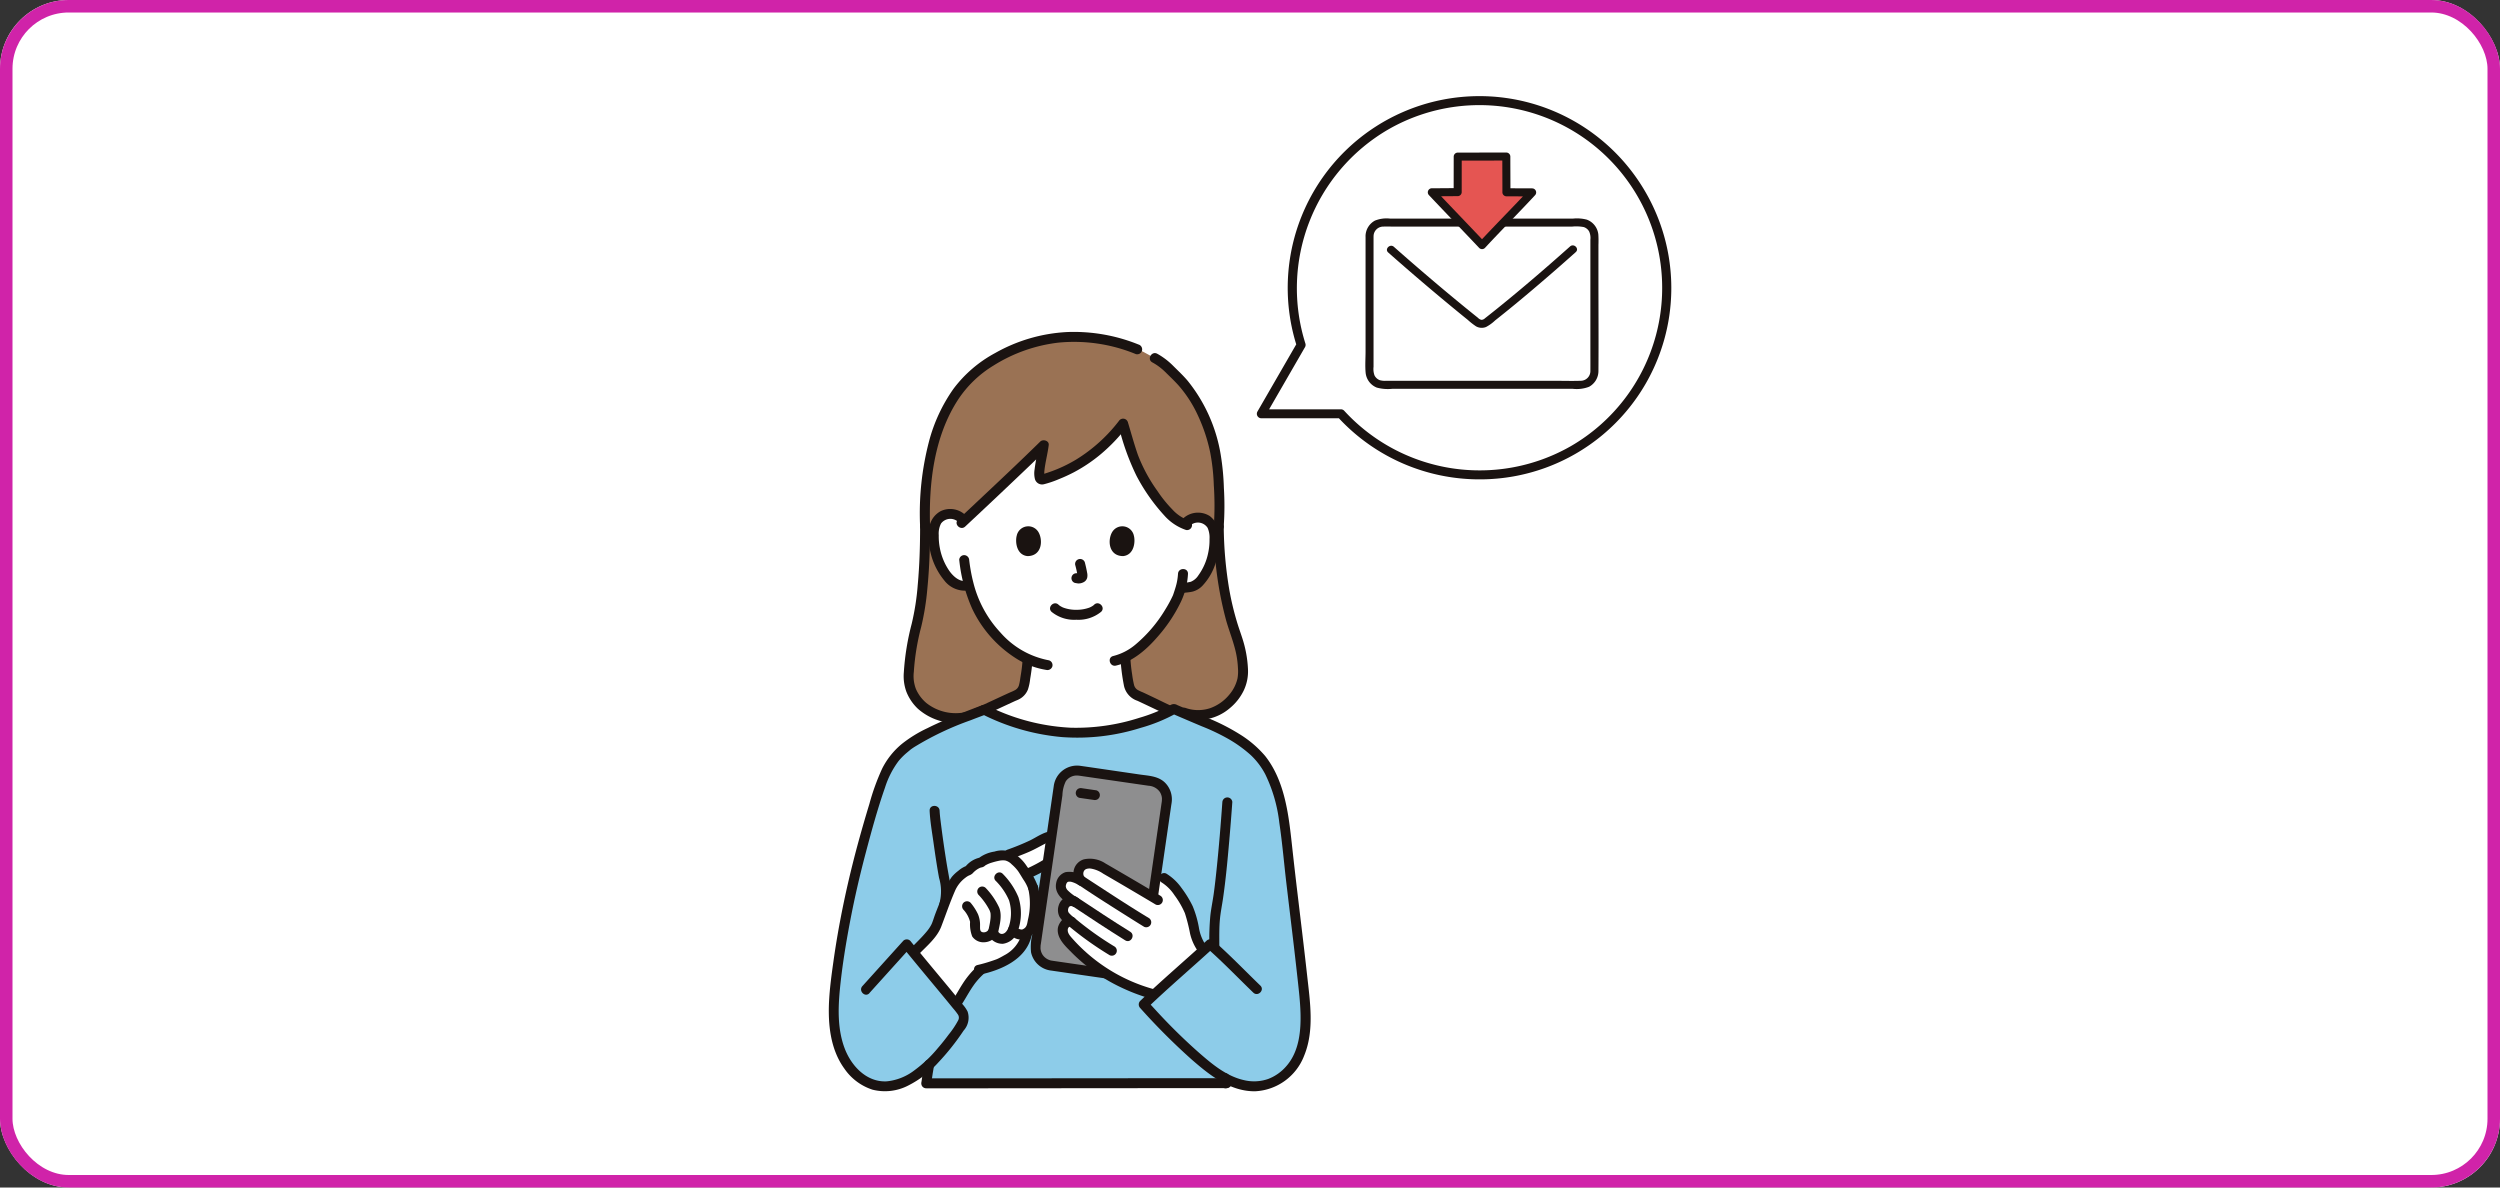 <?xml version="1.0" encoding="UTF-8"?>
<svg xmlns="http://www.w3.org/2000/svg" xmlns:xlink="http://www.w3.org/1999/xlink" width="400" height="190" viewBox="0 0 400 190">
  <rect x="0" y="0" width="400" height="190" fill="#333333" stroke="none"/>
  <defs>
    <clipPath id="clip-path">
      <rect id="長方形_883" data-name="長方形 883" width="134.795" height="159.223" fill="none"></rect>
    </clipPath>
  </defs>
  <g id="_1-4" data-name="1-4" transform="translate(-738 -2329)">
    <g id="グループ_984" data-name="グループ 984" transform="translate(405 802)">
      <g id="グループ_989" data-name="グループ 989">
        <g id="長方形_181" data-name="長方形 181" transform="translate(333 1527)" fill="#fff" stroke="#d023a9" stroke-width="2">
          <rect width="400" height="190" rx="11" stroke="none"></rect>
          <rect x="1" y="1" width="398" height="188" rx="10" fill="none"></rect>
        </g>
        <g id="グループ_988" data-name="グループ 988" transform="translate(465.603 1542.389)">
          <g id="グループ_987" data-name="グループ 987" clip-path="url(#clip-path)">
            <path id="パス_5196" data-name="パス 5196" d="M35.524,122.287c-2.93.767-5.094,1.483-5.094,1.483-5.694,1.208-9.555-2.7-9.524-6.265a36.648,36.648,0,0,1,1.128-7.894c.877-3.133,1.5-8.646,1.5-16.29-.375-11.277,2.592-19.455,7.269-23.933a25.383,25.383,0,0,1,16.31-6.376A25.9,25.9,0,0,1,57.475,65l.929.377L60.286,66.4c1.679.911,2.128,1.606,3.671,3.094,3.569,3.444,6.049,9.638,6.444,15.186a64.094,64.094,0,0,1,.124,8.646c.127,9.522,1.882,14.853,2.788,17.477a17.427,17.427,0,0,1,1.1,5.966c.032,3.564-4.4,8.179-9.491,6.353,0,0-11.952-2.508-18-2.656-3.295-.08-7.894.909-11.4,1.826" transform="translate(-8.127 -24.495)" fill="#9a7254"></path>
            <path id="パス_5197" data-name="パス 5197" d="M34.362,132.027c.333-.113,5.789-2.666,5.9-2.707,1.725-.623,1.657-1.732,1.874-2.973a23.378,23.378,0,0,0,.355-2.979,17.445,17.445,0,0,1-5.817-4.706,18.442,18.442,0,0,1-3.561-7.069l-.21.02a2.853,2.853,0,0,1-2.518-.749,6.85,6.85,0,0,1-1.77-2.323,10.764,10.764,0,0,1-1.1-5.709,3.59,3.59,0,0,1,.376-1.446,2.543,2.543,0,0,1,1.828-1.215,2.694,2.694,0,0,1,2.154.63l.528.38c3.556-3.32,9.483-8.9,12.672-12.035-.223,1.877-1.4,5.851-.15,5.479A24.43,24.43,0,0,0,57.778,85.7a52.175,52.175,0,0,0,2.4,7.17c1.115,2.092,4.253,7.7,7.466,8.951a2.591,2.591,0,0,1,2.514-1.054,2.542,2.542,0,0,1,1.828,1.215,3.6,3.6,0,0,1,.377,1.446,10.77,10.77,0,0,1-1.1,5.709,6.84,6.84,0,0,1-1.77,2.323,5.957,5.957,0,0,1-2.544.6c-.152.532-.309.973-.391,1.223-.616,1.671-4.078,7.621-8.42,9.752a24.969,24.969,0,0,0,.366,3.312c.218,1.241.149,2.35,1.874,2.973.114.041,5.007,2.369,5.182,2.441,0,0-7.193,7.207-16.833,7.207a17.949,17.949,0,0,1-14.366-6.941" transform="translate(-10.683 -33.313)" fill="#fff"></path>
            <path id="パス_5198" data-name="パス 5198" d="M93.231,111.021a1.843,1.843,0,0,1,2.73.424,3.843,3.843,0,0,1,.305,1.775,9.673,9.673,0,0,1-.192,2.12,9.224,9.224,0,0,1-1.589,3.7,2.62,2.62,0,0,1-1.227,1.035,13.357,13.357,0,0,1-1.751.258.8.8,0,0,0-.556.98.818.818,0,0,0,.98.556c.545-.079,1.1-.1,1.638-.229a3.339,3.339,0,0,0,1.6-.972,9.363,9.363,0,0,0,2.043-3.492,11.425,11.425,0,0,0,.641-4.108,4.022,4.022,0,0,0-1.562-3.521,3.508,3.508,0,0,0-4.19.342.8.8,0,0,0,0,1.127.813.813,0,0,0,1.127,0" transform="translate(-35.346 -42.376)" fill="#1a1311"></path>
            <path id="パス_5199" data-name="パス 5199" d="M84.463,124.539a9.164,9.164,0,0,1-.445,2.337c-.081.269-.169.535-.259.8-.03.089-.061.177-.092.267-.009.026-.021.051-.031.077-.051.136.078-.172.009-.022a20.487,20.487,0,0,1-1.207,2.231,22.242,22.242,0,0,1-4.784,5.626,8.85,8.85,0,0,1-3.548,1.829c-1,.229-.576,1.767.424,1.537,2.685-.617,4.919-2.584,6.674-4.619a24.326,24.326,0,0,0,3.756-5.66,11.826,11.826,0,0,0,1.1-4.4c.034-1.026-1.56-1.024-1.594,0" transform="translate(-28.586 -48.113)" fill="#1a1311"></path>
            <path id="パス_5200" data-name="パス 5200" d="M31.933,108.925a3.528,3.528,0,0,0-3.821-.546,3.581,3.581,0,0,0-1.9,3.213,10.916,10.916,0,0,0,2.427,7.866,4.165,4.165,0,0,0,3.973,1.611c1-.219.578-1.756-.424-1.537-1.1.24-2.127-.746-2.713-1.565a9.552,9.552,0,0,1-1.539-3.74,9.69,9.69,0,0,1-.164-1.976,3.538,3.538,0,0,1,.364-1.874,1.856,1.856,0,0,1,2.672-.325.817.817,0,0,0,1.127,0,.8.8,0,0,0,0-1.127" transform="translate(-10.175 -42)" fill="#1a1311"></path>
            <path id="パス_5201" data-name="パス 5201" d="M34.156,120.931a25.575,25.575,0,0,0,2.067,7.777,19.069,19.069,0,0,0,6.846,7.835,12.73,12.73,0,0,0,5,1.953.823.823,0,0,0,.98-.557.8.8,0,0,0-.556-.98,13.628,13.628,0,0,1-7.766-4.462,18.074,18.074,0,0,1-4.327-8.006c-.171-.666-.313-1.339-.43-2.016-.107-.619-.16-1.009-.225-1.544a.821.821,0,0,0-.8-.8.8.8,0,0,0-.8.8" transform="translate(-13.276 -46.7)" fill="#1a1311"></path>
            <path id="パス_5202" data-name="パス 5202" d="M75.866,85.759a38.89,38.89,0,0,0,2.851,7.948,29.832,29.832,0,0,0,4.429,6.321,8.092,8.092,0,0,0,3.506,2.341.8.8,0,0,0,.424-1.537,6.362,6.362,0,0,1-2.613-1.738,20.276,20.276,0,0,1-2.394-2.962,25.323,25.323,0,0,1-3.13-5.782C78.362,88.7,77.9,87.011,77.4,85.336a.8.8,0,0,0-1.537.424" transform="translate(-29.477 -32.956)" fill="#1a1311"></path>
            <path id="パス_5203" data-name="パス 5203" d="M59.527,84.647a25.379,25.379,0,0,1-6.967,6.324,22.662,22.662,0,0,1-4.269,1.992c-.372.128-.748.249-1.126.358a.8.8,0,0,0-.175.049c.022-.013.193,0,.082-.017a.675.675,0,0,1,.262.066c.013.007.233.255.158.147s.03.139.02.042a1.055,1.055,0,0,1-.03-.128c-.006.189,0-.018,0-.1a5.574,5.574,0,0,1,.042-.789c.134-1.219.513-2.636.674-3.946.089-.719-.911-1-1.36-.564-3.432,3.369-6.94,6.66-10.445,9.951Q35.05,99.3,33.7,100.551c-.751.7.377,1.826,1.127,1.127q5.293-4.938,10.526-9.94,1.31-1.257,2.608-2.526l-1.36-.564a.447.447,0,0,1-.014.1c-.009.056-.017.112-.026.168-.024.149-.051.3-.078.447-.065.358-.136.716-.2,1.073-.133.686-.259,1.374-.341,2.068a3.851,3.851,0,0,0,.043,1.551,1.187,1.187,0,0,0,1.431.852,15.813,15.813,0,0,0,2.4-.813,25.674,25.674,0,0,0,2.4-1.1,24.691,24.691,0,0,0,4.353-2.934,27.414,27.414,0,0,0,4.094-4.29.823.823,0,0,0,0-1.127.8.8,0,0,0-1.127,0" transform="translate(-13.005 -32.815)" fill="#1a1311"></path>
            <path id="パス_5204" data-name="パス 5204" d="M58.833,63.719a27.543,27.543,0,0,0-11.448-1.995,26.064,26.064,0,0,0-11.5,3.363A20.38,20.38,0,0,0,29.232,70.8a26.038,26.038,0,0,0-3.956,8.56,45.564,45.564,0,0,0-1.391,13.448c.033,1.023,1.627,1.028,1.594,0-.219-6.89.637-14.351,4.477-20.259A17.876,17.876,0,0,1,35.6,67.105a24.926,24.926,0,0,1,10.348-3.68,25.924,25.924,0,0,1,12.464,1.83.8.8,0,0,0,.98-.557.816.816,0,0,0-.556-.98" transform="translate(-9.273 -23.985)" fill="#1a1311"></path>
            <path id="パス_5205" data-name="パス 5205" d="M95.859,94.968a47.016,47.016,0,0,0,.024-6.142,40.254,40.254,0,0,0-.526-5.44,25.363,25.363,0,0,0-5.262-11.7c-.718-.85-1.54-1.614-2.327-2.4a11.3,11.3,0,0,0-2.542-1.932c-.9-.494-1.7.881-.8,1.376a9.268,9.268,0,0,1,2.065,1.531c.7.69,1.427,1.377,2.091,2.106a19.7,19.7,0,0,1,3.155,4.882,26.7,26.7,0,0,1,1.958,5.907,33.6,33.6,0,0,1,.576,5.217,48.866,48.866,0,0,1,0,6.6.8.8,0,0,0,.8.8.813.813,0,0,0,.8-.8" transform="translate(-32.665 -26.142)" fill="#1a1311"></path>
            <path id="パス_5206" data-name="パス 5206" d="M22.239,112.107c0,3.124-.094,6.251-.377,9.363a39.963,39.963,0,0,1-.967,6.226,40.4,40.4,0,0,0-1.257,7.745,7.258,7.258,0,0,0,.4,3.113,7.548,7.548,0,0,0,1.85,2.739,9.193,9.193,0,0,0,8.255,2.03c1-.206.579-1.743-.424-1.537a7.572,7.572,0,0,1-6.484-1.421,6.155,6.155,0,0,1-1.662-2.235,5.748,5.748,0,0,1-.337-2.746,37.783,37.783,0,0,1,1.188-7.228,41.333,41.333,0,0,0,.977-6.1c.328-3.306.432-6.632.433-9.953a.8.8,0,0,0-1.594,0" transform="translate(-7.626 -43.28)" fill="#1a1311"></path>
            <path id="パス_5207" data-name="パス 5207" d="M97.213,112.107a57.934,57.934,0,0,0,1.977,15.05c.514,1.8,1.241,3.548,1.615,5.388a14.735,14.735,0,0,1,.276,2.245,6.512,6.512,0,0,1-.07,1.641,6.129,6.129,0,0,1-1.329,2.623,6.974,6.974,0,0,1-3.027,2.136,6.094,6.094,0,0,1-4.034-.056.8.8,0,0,0-.424,1.537,7.8,7.8,0,0,0,7.607-1.494,8.4,8.4,0,0,0,2.2-2.8,7.159,7.159,0,0,0,.677-3.512,18.635,18.635,0,0,0-.914-4.9c-.234-.727-.494-1.446-.723-2.175a45.078,45.078,0,0,1-1.351-5.572,62.937,62.937,0,0,1-.884-10.109.8.8,0,0,0-1.594,0" transform="translate(-35.612 -43.28)" fill="#1a1311"></path>
            <path id="パス_5208" data-name="パス 5208" d="M45.551,147.287a23.248,23.248,0,0,1-.284,2.327c-.083.487-.129.987-.258,1.465a1.287,1.287,0,0,1-.6.865,6.493,6.493,0,0,1-.835.392c-1.364.62-2.718,1.261-4.08,1.887q-.539.248-1.08.493l-.373.166c-.2.091.164-.058-.022.009a.818.818,0,0,0-.557.98.8.8,0,0,0,.98.556c.538-.193,1.058-.463,1.576-.7q1.267-.58,2.53-1.169l1.828-.846c.009,0,.147-.062.147-.067s-.411.169-.05.027c.1-.041.211-.086.312-.131a3.309,3.309,0,0,0,.471-.251,2.983,2.983,0,0,0,1.164-1.419,8.033,8.033,0,0,0,.355-1.679c.163-.963.3-1.929.367-2.9a.8.8,0,0,0-1.594,0" transform="translate(-14.552 -56.946)" fill="#1a1311"></path>
            <path id="パス_5209" data-name="パス 5209" d="M76.343,146.558a32.329,32.329,0,0,0,.542,4.328,3.242,3.242,0,0,0,2.147,2.514c.325.129-.191-.1.033.011.094.045.188.087.282.131l.867.408,2.343,1.109c.531.251,1.056.521,1.6.751a.824.824,0,0,0,1.09-.286.8.8,0,0,0-.285-1.09c-1.154-.491-2.276-1.073-3.41-1.609-.546-.259-1.09-.521-1.639-.773a6.366,6.366,0,0,1-.808-.38,1.285,1.285,0,0,1-.59-.823,15.17,15.17,0,0,1-.3-1.667,23.765,23.765,0,0,1-.278-2.624c-.053-1.02-1.647-1.026-1.594,0" transform="translate(-29.676 -56.673)" fill="#1a1311"></path>
            <path id="パス_5210" data-name="パス 5210" d="M16.1,220.3c.02-.116.239-1.66.239-1.66l.1-.557c.013-.093.06-.369.126-.793-2.4,2.264-5.471,4.073-8.6,3.317a7.725,7.725,0,0,1-4.3-3.1c-2.858-3.97-2.573-9.332-1.959-14.189a162.432,162.432,0,0,1,6.46-28.816c.787-2.536,1.693-5.152,3.566-7.038.305-.309,1.265-1.119,1.367-1.2,2.885-2.111,7.91-4.125,12.3-5.756a34.8,34.8,0,0,0,14.951,3.7c5.132.017,11.89-1.791,15.362-3.82,2.2.941,4.287,1.848,6.536,2.766a25.362,25.362,0,0,1,5.646,3.456c4.36,3.417,5.279,9.536,5.872,15.043.864,8.006,1.784,14.867,2.647,22.873.381,3.532.748,7.2-.4,10.561a7.991,7.991,0,0,1-7.806,5.666,10.108,10.108,0,0,1-3.967-1.119v.619c-9.006,0-35.789.034-47.854.034" transform="translate(-0.506 -62.352)" fill="#8dcce9"></path>
            <path id="パス_5211" data-name="パス 5211" d="M25.491,258.657q9.5,0,19-.012,10.37-.009,20.739-.018,4.056,0,8.113,0a.8.8,0,0,0,0-1.594q-8.408,0-16.816.012-10.678.01-21.358.018-4.84,0-9.681,0a.8.8,0,0,0,0,1.594" transform="translate(-9.61 -99.915)" fill="#1a1311"></path>
            <path id="パス_5212" data-name="パス 5212" d="M26.4,186.548c.076,1.655.366,3.317.6,4.955.273,1.931.552,3.864.907,5.782a7.523,7.523,0,0,1,.086,4,.8.8,0,0,0,.557.98.813.813,0,0,0,.98-.556,7.685,7.685,0,0,0,.073-4c-.159-.91-.331-1.815-.479-2.727-.331-2.058-.634-4.13-.891-6.174-.095-.752-.2-1.509-.236-2.267-.047-1.021-1.641-1.027-1.594,0" transform="translate(-10.262 -72.218)" fill="#1a1311"></path>
            <path id="パス_5213" data-name="パス 5213" d="M25.778,256.194c.119-.714.2-1.433.326-2.146.051-.287.094-.576.139-.865a.87.87,0,0,0-.08-.614.8.8,0,0,0-1.456.19c-.128.82-.266,1.636-.384,2.457-.026.185-.05.37-.081.554a.864.864,0,0,0,.081.614.8.8,0,0,0,1.456-.19" transform="translate(-9.415 -98.032)" fill="#1a1311"></path>
            <path id="パス_5214" data-name="パス 5214" d="M102.335,256.479c.011.1.026.2.04.295-.009-.07-.019-.141-.028-.211.034.3.084.592.128.887l.015.1a.891.891,0,0,0,.366.476.589.589,0,0,0,.3.094.6.6,0,0,0,.317-.014.8.8,0,0,0,.476-.366l.081-.19a.8.8,0,0,0,0-.424l-.1-.661c0-.032-.009-.064-.014-.1.01.071.019.141.029.212-.012-.1-.027-.2-.04-.295.01.07.02.141.029.211l0-.017a.885.885,0,0,0-.234-.564.885.885,0,0,0-.564-.233l-.212.028a.8.8,0,0,0-.351.2l-.125.161a.794.794,0,0,0-.109.4" transform="translate(-39.781 -99.392)" fill="#1a1311"></path>
            <path id="パス_5215" data-name="パス 5215" d="M101.212,207.235c0-1.42-.035-2.839.1-4.256.106-1.131.34-2.235.5-3.358.438-3.011.716-6.047.981-9.077q.275-3.146.5-6.3a.8.8,0,0,0-1.594,0c-.253,3.583-.547,7.163-.918,10.735-.138,1.328-.292,2.726-.47,3.991-.161,1.142-.4,2.27-.531,3.417a41.3,41.3,0,0,0-.158,4.842.8.8,0,0,0,1.594,0" transform="translate(-38.724 -71.314)" fill="#1a1311"></path>
            <path id="パス_5216" data-name="パス 5216" d="M22.615,212.035c.981-1.027,2.974-2.851,3.439-4.193.741-2.137,1.062-2.8,1.786-4.672a7.726,7.726,0,0,1,1.493-2.747,5.529,5.529,0,0,1,1.86-1.288,3.664,3.664,0,0,1,2.016-1.274,7.268,7.268,0,0,1,3.1-1.1,3.353,3.353,0,0,1,.834.012,35.729,35.729,0,0,0,4.956-2.087c1.138-.6,2.054-1.28,3.295-.945a1.863,1.863,0,0,1,.925.732,1.774,1.774,0,0,1-.627,2.04,19.456,19.456,0,0,1-5.327,3.3c.049.078.1.161.158.249a7.4,7.4,0,0,1,.965,1.855,11.2,11.2,0,0,1,.254,3.378,22.7,22.7,0,0,1-.5,2.759,1.638,1.638,0,0,1-.691,1.02l-.083.368c-.438,1.968-1.805,3.359-4.255,4.541a23.693,23.693,0,0,1-2.965.964c-1.991,1.7-2.882,3.75-3.854,5.217" transform="translate(-8.791 -75.281)" fill="#fff"></path>
            <path id="パス_5217" data-name="パス 5217" d="M22.675,214.063c1.291-1.344,2.93-2.676,3.614-4.462.716-1.869,1.361-3.771,2.157-5.61a5.172,5.172,0,0,1,1.682-2.18,3.067,3.067,0,0,1,.594-.38,1.631,1.631,0,0,0,.6-.358,3.466,3.466,0,0,1,1.166-.862c.14-.057.287-.071.428-.116a1.17,1.17,0,0,0,.395-.249c.171-.134-.145.081.066-.046a4.439,4.439,0,0,1,1.054-.44,11.053,11.053,0,0,1,1.13-.288c.075-.015.149-.028.224-.041.218-.039-.161.011.021,0a3.178,3.178,0,0,1,.711,0,2.146,2.146,0,0,1,1.037.615,6.794,6.794,0,0,1,1.013,1.075c.3.437.564.9.848,1.35a6.714,6.714,0,0,1,.8,1.534c.311.973,1.85.557,1.537-.424A13.328,13.328,0,0,0,40,199.989a6.792,6.792,0,0,0-2.321-2.229,4.129,4.129,0,0,0-2.881-.15,5.489,5.489,0,0,0-2.65,1.153l.351-.2a4.111,4.111,0,0,0-2.367,1.478l.351-.2a4.218,4.218,0,0,0-1.462.839,6.531,6.531,0,0,0-1.069,1.009,12.213,12.213,0,0,0-1.581,3.258c-.362.92-.74,1.834-1.084,2.76-.185.5-.366,1.136-.563,1.545a5.868,5.868,0,0,1-.776,1.158c-.741.9-1.59,1.7-2.395,2.536-.711.74.414,1.868,1.127,1.127" transform="translate(-8.289 -76.745)" fill="#1a1311"></path>
            <path id="パス_5218" data-name="パス 5218" d="M36.269,227.741A13.792,13.792,0,0,0,34,230.477c-.521.806-.973,1.653-1.5,2.455a.8.8,0,0,0,.285,1.09.815.815,0,0,0,1.091-.285c.513-.78.955-1.6,1.459-2.39q.212-.33.437-.65c.163-.23.262-.363.392-.524a11.458,11.458,0,0,1,1.227-1.3.8.8,0,0,0,0-1.127.814.814,0,0,0-1.127,0" transform="translate(-12.593 -88.442)" fill="#1a1311"></path>
            <path id="パス_5219" data-name="パス 5219" d="M45.685,218.783a5.551,5.551,0,0,1-2.838,3.505c-.212.125-.428.244-.646.358-.114.059-.229.118-.345.174-.034.016-.271.119-.07.036-.311.128-.631.235-.951.34a22.289,22.289,0,0,1-2.241.639c-1,.216-.578,1.753.424,1.536,3.389-.732,7.344-2.444,8.2-6.165.23-1-1.306-1.424-1.537-.424" transform="translate(-14.78 -84.826)" fill="#1a1311"></path>
            <path id="パス_5220" data-name="パス 5220" d="M46.875,196.859c1.01-.38,2.025-.752,3.015-1.185.954-.417,1.845-.945,2.776-1.408a2.447,2.447,0,0,1,1.414-.294.818.818,0,0,1,.436.221c.143.119.151.136.166.337.035.457-.389.808-.7,1.083a13.391,13.391,0,0,1-1.479,1.151,24.113,24.113,0,0,1-2.892,1.552.8.8,0,0,0-.286,1.09.813.813,0,0,0,1.09.286,23.415,23.415,0,0,0,3-1.624,16.152,16.152,0,0,0,1.755-1.382,3.044,3.044,0,0,0,1.07-1.758,2.3,2.3,0,0,0-2.427-2.573c-1.385-.02-2.6.915-3.788,1.5a38.235,38.235,0,0,1-3.577,1.464.819.819,0,0,0-.556.98.8.8,0,0,0,.98.556" transform="translate(-17.83 -74.774)" fill="#1a1311"></path>
            <path id="パス_5221" data-name="パス 5221" d="M43.566,204.533a10.123,10.123,0,0,1,2.121,3.11,6.982,6.982,0,0,1-.134,4.509.8.8,0,0,0,1.536.424,8.484,8.484,0,0,0,.1-5.438,11.767,11.767,0,0,0-2.5-3.73c-.721-.731-1.848.4-1.127,1.127" transform="translate(-16.845 -78.978)" fill="#1a1311"></path>
            <path id="パス_5222" data-name="パス 5222" d="M39.1,208.231a10.505,10.505,0,0,1,1.756,2.476c0,.007.065.174.086.243s.033.119.046.18c.009.043.015.1.005.024a4.4,4.4,0,0,1-.017.949c-.066.652-.227,1.294-.358,1.935a.816.816,0,0,0,.557.98.8.8,0,0,0,.98-.556c.273-1.338.754-2.907.214-4.234a11.646,11.646,0,0,0-2.143-3.122.8.8,0,0,0-1.127,0,.812.812,0,0,0,0,1.127" transform="translate(-15.112 -80.418)" fill="#1a1311"></path>
            <path id="パス_5223" data-name="パス 5223" d="M45.5,206.9a10.862,10.862,0,0,1-.059,4.883c-.141.686-.158,1.257-.82,1.547-.061.027-.127.043-.188.067.178-.071.127,0,.035-.017-.056-.008-.115,0-.172-.011.14.017-.043-.012-.069-.019a2.793,2.793,0,0,1-.31-.1c-.031-.015-.172-.067-.088-.045-.072-.019-.056-.1-.015.011-.205-.581-1.144-.863-1.457-.19-.192.414-.468.946-.963,1.042-.46.089-.676-.258-.915-.626a.807.807,0,0,0-1.376,0,.886.886,0,0,1-.93.363c-.46-.109-.39-.577-.4-1.015a4.458,4.458,0,0,0-.326-1.855,8.372,8.372,0,0,0-1.19-1.845.8.8,0,0,0-1.127,0,.816.816,0,0,0,0,1.127,4.488,4.488,0,0,1,1.05,1.932,5.485,5.485,0,0,0,.338,2.334,2.166,2.166,0,0,0,1.96.932,2.524,2.524,0,0,0,2-1.168H39.1a2.506,2.506,0,0,0,2.341,1.411,2.9,2.9,0,0,0,2.29-1.827l-1.456-.191a2.246,2.246,0,0,0,2.221,1.333,2.571,2.571,0,0,0,2.233-1.753,11.481,11.481,0,0,0,.384-1.752,14.664,14.664,0,0,0,.237-1.83,11.239,11.239,0,0,0-.316-3.162.8.8,0,0,0-1.537.424" transform="translate(-13.569 -80.042)" fill="#1a1311"></path>
            <path id="パス_5224" data-name="パス 5224" d="M75.457,221.744a29.794,29.794,0,0,1-8.088-3.674,25.944,25.944,0,0,1-5.786-5.176,2.133,2.133,0,0,1-.507-1.7c.094-.63,1.021-1.475,1.411-.971-.914-.737-1.466-1.173-1.388-2.034a1.293,1.293,0,0,1,2.018-1.116c-2.227-1.306-2.618-2.182-2.257-3.2.4-1.118,1.522-1.245,3.139-.254a1.653,1.653,0,0,1,.186-2.452,3.142,3.142,0,0,1,3.07.235c.588.331,3.639,2.111,6.42,3.754L75.368,202l1.831,1.145c1.723,1.007,2.491,2.481,3.545,4.175,1.531,2.46.966,5.172,2.721,7.291" transform="translate(-23.613 -78.079)" fill="#fff"></path>
            <path id="パス_5225" data-name="パス 5225" d="M56.607,207.715l11.529,1.671a2.909,2.909,0,0,0,3.292-2.459L75.114,181.5a2.908,2.908,0,0,0-2.459-3.292l-11.529-1.671A2.909,2.909,0,0,0,57.834,179l-3.685,25.426a2.908,2.908,0,0,0,2.459,3.292" transform="translate(-21.038 -68.614)" fill="#8e8e8f"></path>
            <path id="パス_5226" data-name="パス 5226" d="M55.9,207.99l9.229,1.337c1.293.188,2.9.642,4.164.177a3.728,3.728,0,0,0,2.41-2.867c.032-.2.059-.4.088-.6q.644-4.446,1.289-8.893.844-5.81,1.685-11.621.261-1.8.522-3.6c.032-.223.065-.446.1-.669a3.779,3.779,0,0,0-1.075-3.324c-1.09-1.04-2.6-1.072-4.006-1.276L64.48,175.8c-1.209-.175-2.418-.356-3.626-.526a3.756,3.756,0,0,0-4.315,3.218q-.571,3.945-1.143,7.888-.855,5.9-1.712,11.807l-.605,4.175a8.373,8.373,0,0,0-.174,2.737A3.714,3.714,0,0,0,55.9,207.99a.82.82,0,0,0,.98-.556.8.8,0,0,0-.556-.98,2.225,2.225,0,0,1-1.5-.86,2.151,2.151,0,0,1-.348-.751,1.838,1.838,0,0,1-.057-.4c0-.077.027-.534,0-.306.019-.16.046-.32.07-.48q.229-1.587.46-3.174l1.6-11.019q.687-4.739,1.374-9.478a5.566,5.566,0,0,1,.536-2.238,2.132,2.132,0,0,1,1.367-.9,2.059,2.059,0,0,1,.4-.034c.073,0,.416.028.194,0l.087.013,1.428.207,9.786,1.419a2.381,2.381,0,0,1,1.753.937,2.163,2.163,0,0,1,.329.76,1.822,1.822,0,0,1,.047.4c0,.081-.029.48,0,.249,0,.045-.012.09-.02.136q-.181,1.253-.363,2.507l-1.537,10.6q-.734,5.067-1.469,10.134c-.1.674-.186,1.351-.293,2.024a2.18,2.18,0,0,1-1.778,1.9,2.116,2.116,0,0,1-.4.023c-.057,0-.384-.031-.138,0-.035,0-.07-.01-.105-.015l-.525-.076-10.027-1.454-.869-.126a.823.823,0,0,0-.98.557.8.8,0,0,0,.556.98" transform="translate(-20.541 -68.121)" fill="#1a1311"></path>
            <path id="パス_5227" data-name="パス 5227" d="M67.922,181.465l-2.264-.33a.874.874,0,0,0-.614.081.8.8,0,0,0-.286,1.09.766.766,0,0,0,.476.366L67.5,183a.874.874,0,0,0,.614-.081.8.8,0,0,0,.286-1.09.764.764,0,0,0-.476-.366" transform="translate(-25.132 -70.405)" fill="#1a1311"></path>
            <path id="パス_5228" data-name="パス 5228" d="M75.482,221.75a28.807,28.807,0,0,1-13.667-8.836A2.345,2.345,0,0,1,61.1,211.2c.094-.63,1.021-1.475,1.411-.971-.87-.822-1.438-1.215-1.35-2.075a1.358,1.358,0,0,1,2.076-1.022c-2.023-1.359-2.677-2.429-2.353-3.254.5-1.269,1.522-1.245,3.139-.254a1.653,1.653,0,0,1,.186-2.452,2.866,2.866,0,0,1,2.946.288c2.386,1.436,6.132,3.636,9.186,5.466l1.583.918" transform="translate(-23.637 -78.086)" fill="#fff"></path>
            <path id="パス_5229" data-name="パス 5229" d="M76.237,205.535q-3.287-1.969-6.6-3.895c-.746-.435-1.491-.872-2.24-1.3a4.5,4.5,0,0,0-3.481-.664,2.353,2.353,0,0,0-1.543,1.515,2.53,2.53,0,0,0,.562,2.481l.966-1.251a3.868,3.868,0,0,0-2.9-.7,2.2,2.2,0,0,0-1.5,1.719c-.382,1.832,1.334,3,2.705,3.811l.8-1.376a2.084,2.084,0,0,0-3.107,1.188,2.342,2.342,0,0,0,.157,1.836,5.089,5.089,0,0,0,1.355,1.378.8.8,0,0,0,1.127-1.127c-1.1-1.191-2.661.458-2.779,1.6-.162,1.58,1.223,2.824,2.234,3.849a27.792,27.792,0,0,0,7.792,5.519A30.707,30.707,0,0,0,74.746,222a.8.8,0,0,0,.424-1.537,26.976,26.976,0,0,1-12.99-8.016c-.384-.438-.893-.927-.825-1.564a.6.6,0,0,1,.2-.381c.039-.042.175-.133.177-.146.02-.085.052.034-.026,0s-.216-.011-.278-.078l1.127-1.127a6.527,6.527,0,0,1-.965-.851.669.669,0,0,1-.193-.565c.064-.544.386-.729.823-.484a.8.8,0,0,0,.8-1.376,7.341,7.341,0,0,1-1.681-1.252.7.7,0,0,1-.153-.2c-.026-.043-.05-.086-.074-.129-.106-.185.018.075-.017-.033-.022-.067-.064-.318-.049-.134a1.823,1.823,0,0,1,0-.283c.008-.114-.029.134,0,.022.011-.043.018-.086.031-.128a1.041,1.041,0,0,1,.084-.23c.011-.021.115-.178.083-.134-.044.06.1-.085.029-.032a.449.449,0,0,1,.155-.081,1.214,1.214,0,0,1,.575.034,4.253,4.253,0,0,1,1.093.5c.82.491,1.517-.584.966-1.251a.881.881,0,0,1-.035-1.128c-.052.07.16-.152.081-.087-.035.029.152-.089.18-.1a1.6,1.6,0,0,1,.764-.076,4.859,4.859,0,0,1,1.962.806q2.611,1.512,5.209,3.049,1.608.948,3.21,1.905a.8.8,0,0,0,.8-1.376" transform="translate(-23.113 -77.567)" fill="#1a1311"></path>
            <path id="パス_5230" data-name="パス 5230" d="M76.436,210.8c-3.04-1.833-6.012-3.787-8.987-5.724-.515-.336-1.032-.67-1.542-1.014-.852-.576-1.65.8-.8,1.376,2.767,1.87,5.6,3.65,8.426,5.432.7.44,1.4.88,2.1,1.306a.8.8,0,0,0,.8-1.376" transform="translate(-25.167 -79.271)" fill="#1a1311"></path>
            <path id="パス_5231" data-name="パス 5231" d="M72.7,215.077c-2.9-1.8-5.75-3.69-8.594-5.58-.857-.568-1.656.811-.8,1.376,2.845,1.889,5.694,3.776,8.594,5.58.874.543,1.674-.835.8-1.376" transform="translate(-24.467 -81.386)" fill="#1a1311"></path>
            <path id="パス_5232" data-name="パス 5232" d="M69.926,219.566a50.242,50.242,0,0,1-6.4-4.567.819.819,0,0,0-1.127,0,.8.8,0,0,0,0,1.127,52.728,52.728,0,0,0,6.725,4.816.8.8,0,0,0,.8-1.376" transform="translate(-24.166 -83.489)" fill="#1a1311"></path>
            <path id="パス_5233" data-name="パス 5233" d="M86.763,204.776a6.827,6.827,0,0,1,2.128,2.089,14.349,14.349,0,0,1,1.669,2.878,27.56,27.56,0,0,1,.815,3.2,7.913,7.913,0,0,0,1.492,3.175.8.8,0,0,0,1.127,0,.816.816,0,0,0,0-1.127,7.01,7.01,0,0,1-1.2-2.976,16.351,16.351,0,0,0-.991-3.4,17.675,17.675,0,0,0-1.783-2.908,8.328,8.328,0,0,0-2.454-2.31.8.8,0,0,0-.8,1.376" transform="translate(-33.579 -79.022)" fill="#1a1311"></path>
            <path id="パス_5234" data-name="パス 5234" d="M6.5,205.36l6.533-7.24H11.911c2.086,2.577,4.22,5.115,6.332,7.671q.826,1,1.646,2.007a10.187,10.187,0,0,1,.763.976.884.884,0,0,1,.051.948,13.913,13.913,0,0,1-1.513,2.267c-.548.745-1.127,1.466-1.732,2.166a21.058,21.058,0,0,1-3.773,3.573,8.693,8.693,0,0,1-4.424,1.754c-3.19.159-5.622-2.429-6.693-5.213-1.169-3.036-1.095-6.382-.783-9.568.357-3.644.953-7.275,1.638-10.87.691-3.626,1.521-7.225,2.463-10.794.934-3.539,1.9-7.1,3.113-10.56a14.263,14.263,0,0,1,2.165-4.242,10.369,10.369,0,0,1,1.349-1.353c.186-.161.386-.311.565-.479.052-.049.121-.053-.081.06.061-.034.12-.087.177-.128q.23-.163.466-.318a47.328,47.328,0,0,1,9.025-4.3q1.216-.473,2.44-.926l-.614-.08a35.139,35.139,0,0,0,12.826,3.688,33.58,33.58,0,0,0,12.572-1.471,26.305,26.305,0,0,0,5.719-2.336h-.8c1.626.7,3.251,1.4,4.883,2.083a33.58,33.58,0,0,1,4.379,2.1,20.821,20.821,0,0,1,3.451,2.506,11.6,11.6,0,0,1,2.331,3.091,23.979,23.979,0,0,1,2.238,7.747c.478,3.2.748,6.439,1.126,9.654.4,3.4.817,6.807,1.216,10.212q.315,2.7.612,5.4c.184,1.69.378,3.383.431,5.083.092,2.936-.216,6.21-2.218,8.526a7.209,7.209,0,0,1-2.963,2.108,6.852,6.852,0,0,1-3.845.188c-2.905-.645-5.267-2.687-7.448-4.6a90.637,90.637,0,0,1-6.778-6.7q-.634-.685-1.263-1.374v1.127c3.449-3.311,7.1-6.405,10.623-9.64H60.449c2.6,2.279,4.989,4.784,7.476,7.181.738.712,1.867-.413,1.127-1.127-2.487-2.4-4.878-4.9-7.476-7.181a.817.817,0,0,0-1.127,0c-3.521,3.234-7.174,6.328-10.624,9.64a.812.812,0,0,0,0,1.127,102.667,102.667,0,0,0,8.221,8.228c2.868,2.493,6.123,5.118,10.131,5.1a8.86,8.86,0,0,0,7.888-5.708c1.657-4.017.939-8.619.477-12.8-.484-4.372-1.019-8.739-1.539-13.106q-.4-3.334-.77-6.67c-.209-1.891-.4-3.784-.7-5.663-.554-3.444-1.52-6.942-3.724-9.717a17.173,17.173,0,0,0-4.119-3.5,32.975,32.975,0,0,0-5.509-2.746c-1-.417-1.988-.842-2.98-1.268l-1.449-.622a1.022,1.022,0,0,0-.951-.063c-.174.087-.338.193-.509.284a25.572,25.572,0,0,1-4.58,1.817A33.051,33.051,0,0,1,38.73,162.9a33.289,33.289,0,0,1-11.666-2.728q-.6-.259-1.187-.546c-.2-.1-.386-.2-.583-.293a1.184,1.184,0,0,0-1.014.069q-1.437.537-2.864,1.1c-1.9.753-3.781,1.546-5.607,2.457a20.426,20.426,0,0,0-4.133,2.548,12.227,12.227,0,0,0-3.122,3.912A36.067,36.067,0,0,0,6.5,175.086q-.963,3.159-1.831,6.344c-1.125,4.152-2.1,8.345-2.891,12.574q-.6,3.194-1.048,6.411c-.286,2.03-.564,4.068-.676,6.116-.2,3.729.172,7.764,2.422,10.884a8.7,8.7,0,0,0,4.53,3.4,8.094,8.094,0,0,0,5.685-.653,16.521,16.521,0,0,0,4.827-3.692,38.56,38.56,0,0,0,4.06-5.115,3.069,3.069,0,0,0,.633-3.044,5.443,5.443,0,0,0-.794-1.15q-.528-.653-1.061-1.3c-1.2-1.468-2.417-2.924-3.63-4.382q-1.855-2.23-3.684-4.481a.8.8,0,0,0-1.127,0l-6.533,7.241c-.686.759.438,1.89,1.127,1.127" transform="translate(0 -61.854)" fill="#1a1311"></path>
            <path id="パス_5235" data-name="パス 5235" d="M58.146,134.092a5.727,5.727,0,0,0,3.974,1.276,5.738,5.738,0,0,0,3.975-1.276c.734-.718-.392-1.845-1.127-1.127-.033.032-.2.174-.1.1s-.125.083-.174.114q-.133.082-.273.151c-.062.032-.125.062-.189.089.108-.046-.007,0-.056.02a6,6,0,0,1-2.053.339,5.849,5.849,0,0,1-2.017-.326c-.007,0-.24-.1-.093-.033-.054-.023-.106-.048-.159-.074-.1-.051-.2-.106-.3-.166-.075-.046-.146-.1-.219-.147.2.138-.009-.015-.058-.063-.733-.718-1.861.408-1.127,1.127" transform="translate(-22.511 -51.598)" fill="#1a1311"></path>
            <path id="パス_5236" data-name="パス 5236" d="M64.123,122.046a16.3,16.3,0,0,1,.384,1.757c-.009-.071-.019-.141-.028-.212a1.075,1.075,0,0,1,.006.243c.01-.07.019-.141.029-.212a.566.566,0,0,1-.027.109l.081-.19a.481.481,0,0,1-.039.07l.125-.161a.417.417,0,0,1-.057.056l.161-.125a1.079,1.079,0,0,1-.139.074l.19-.081a.979.979,0,0,1-.234.068l.212-.028a.946.946,0,0,1-.22,0l.211.029c-.083-.012-.164-.032-.247-.043a.882.882,0,0,0-.614.081.8.8,0,0,0-.285,1.09.761.761,0,0,0,.476.366c.18.024.354.07.537.078a1.7,1.7,0,0,0,.779-.183,1.1,1.1,0,0,0,.617-.729,1.874,1.874,0,0,0-.009-.8c-.1-.566-.226-1.127-.372-1.682a.8.8,0,0,0-1.537.424" transform="translate(-24.694 -47.05)" fill="#1a1311"></path>
            <path id="パス_5237" data-name="パス 5237" d="M49.157,114.02c-.293.954-.1,3.146,1.7,3.333,2.387-.015,2.514-2.666,1.71-3.913a1.89,1.89,0,0,0-3.415.579" transform="translate(-19.065 -43.766)" fill="#1a1311"></path>
            <path id="パス_5238" data-name="パス 5238" d="M77.377,114.02c.293.954.1,3.146-1.7,3.333-2.388-.015-2.515-2.666-1.711-3.913a1.89,1.89,0,0,1,3.415.579" transform="translate(-28.578 -43.766)" fill="#1a1311"></path>
            <path id="パス_5239" data-name="パス 5239" d="M163.1,57.068a29.96,29.96,0,1,0-43.508-16.823l-6.363,11.021h12.727a29.96,29.96,0,0,0,37.145,5.8" transform="translate(-44.014 -0.45)" fill="#fff"></path>
            <path id="パス_5240" data-name="パス 5240" d="M147.738,61.309a30.748,30.748,0,0,1-22.558-9.774H112.769a.719.719,0,0,1-.622-1.078l6.206-10.748a30.674,30.674,0,0,1,55.877-24.377,30.613,30.613,0,0,1-26.491,45.977M114.014,50.1H125.5a.72.72,0,0,1,.532.235A29.381,29.381,0,0,0,162.281,56,29.241,29.241,0,0,0,133.04,5.348a29.383,29.383,0,0,0-13.222,34.227.721.721,0,0,1-.062.579Z" transform="translate(-43.558 0)" fill="#1a1311"></path>
            <path id="パス_5241" data-name="パス 5241" d="M141.553,35.268c0,6.538,0,15.01-.007,21.6a2.178,2.178,0,0,0,2.179,2.179l31.622.011a2.177,2.177,0,0,0,2.179-2.179c0-6.586,0-15.057.007-21.6a2.177,2.177,0,0,0-2.177-2.18l-31.623-.01a2.177,2.177,0,0,0-2.179,2.177" transform="translate(-55.023 -12.864)" fill="#fff"></path>
            <path id="パス_5242" data-name="パス 5242" d="M140.478,34.857q0,7.366,0,14.733,0,1.85,0,3.7c0,1.117-.092,2.277.01,3.389a2.851,2.851,0,0,0,1.79,2.4,6.733,6.733,0,0,0,2.462.195l11.229,0,12.437,0h5.232a5.477,5.477,0,0,0,2.6-.326,2.869,2.869,0,0,0,1.5-2.557c.041-4.923,0-9.848,0-14.771q0-1.809,0-3.617,0-.881,0-1.763a15.354,15.354,0,0,0-.017-1.661,2.846,2.846,0,0,0-1.832-2.37,6.257,6.257,0,0,0-2.191-.175l-10.038,0-11.811,0-5.265,0h-2.215a4.988,4.988,0,0,0-2.39.326,2.863,2.863,0,0,0-1.506,2.494.643.643,0,0,0,1.286,0,1.55,1.55,0,0,1,1.48-1.534c.649-.023,1.3,0,1.951,0h4.7l11.176,0,10.437,0h2.012a6.464,6.464,0,0,1,1.877.075,1.532,1.532,0,0,1,.857.7,2.524,2.524,0,0,1,.2,1.32q0,1.661,0,3.322,0,7.175,0,14.349c0,1.1.009,2.2,0,3.3a1.554,1.554,0,0,1-1.48,1.6c-1.543.052-3.1,0-4.64,0l-11.654,0-11.436,0h-3.408a3.091,3.091,0,0,1-1.068-.092,1.542,1.542,0,0,1-.857-.776,3.035,3.035,0,0,1-.151-1.358q0-1.675,0-3.35,0-7.173,0-14.345,0-1.606,0-3.213a.643.643,0,0,0-1.286,0" transform="translate(-54.591 -12.452)" fill="#1a1311"></path>
            <path id="パス_5243" data-name="パス 5243" d="M146.31,40.192q5.541,4.9,11.269,9.593.712.583,1.43,1.161a11.14,11.14,0,0,0,1.349,1.059,1.852,1.852,0,0,0,1.6.105,6.517,6.517,0,0,0,1.449-1.046q3.113-2.465,6.137-5.04,3.424-2.9,6.768-5.894c.619-.551-.293-1.457-.909-.908-3.793,3.38-7.64,6.7-11.6,9.89q-.652.524-1.308,1.044c-.237.187-.472.377-.712.561a.822.822,0,0,1-.565.249,1.091,1.091,0,0,1-.546-.32l-.648-.52q-.66-.532-1.317-1.067-2.784-2.27-5.52-4.6-3.011-2.557-5.971-5.176c-.617-.546-1.53.359-.909.909" transform="translate(-56.795 -15.18)" fill="#1a1311"></path>
            <path id="パス_5244" data-name="パス 5244" d="M169.782,20.664c0,.322,0,.612,0,.859,1.142,0,2.957.015,4.124.015-2.317,2.5-5.512,5.721-8.022,8.434-2.553-2.7-5.622-5.887-8.042-8.453,1.173,0,3.012-.022,4.143-.021,0-3.273.007-2.942.007-5.686,2.277,0,5.372-.01,7.775-.01,0,.946.013,2.342.015,4.861" transform="translate(-61.358 -6.143)" fill="#e55552"></path>
            <path id="パス_5245" data-name="パス 5245" d="M168.738,20.255c0,.286,0,.573,0,.859a.653.653,0,0,0,.642.644c1.374,0,2.749.013,4.125.013l-.455-1.1c-2.638,2.844-5.385,5.587-8.022,8.434h.909c-2.671-2.829-5.374-5.624-8.043-8.453q-.227.547-.454,1.1c1.381,0,2.762-.022,4.143-.021a.652.652,0,0,0,.643-.642c0-1.9.006-3.792.006-5.686l-.642.642c2.591,0,5.184-.01,7.775-.01-.215-.215-.428-.429-.642-.642,0,1.619.013,3.24.015,4.861a.643.643,0,0,0,1.285,0c0-1.62-.015-3.242-.015-4.861a.653.653,0,0,0-.643-.643c-2.591,0-5.184.01-7.775.01a.652.652,0,0,0-.643.643c0,1.894-.008,3.79-.007,5.686l.643-.643c-1.381,0-2.762.024-4.143.021a.65.65,0,0,0-.455,1.1c2.669,2.828,5.372,5.624,8.043,8.453a.65.65,0,0,0,.909,0c2.637-2.847,5.384-5.59,8.022-8.436a.65.65,0,0,0-.454-1.1c-1.375,0-2.751-.013-4.125-.015l.642.642v-.859a.643.643,0,0,0-1.285,0" transform="translate(-60.957 -5.734)" fill="#1a1311"></path>
          </g>
        </g>
      </g>
    </g>
  </g>
</svg>
